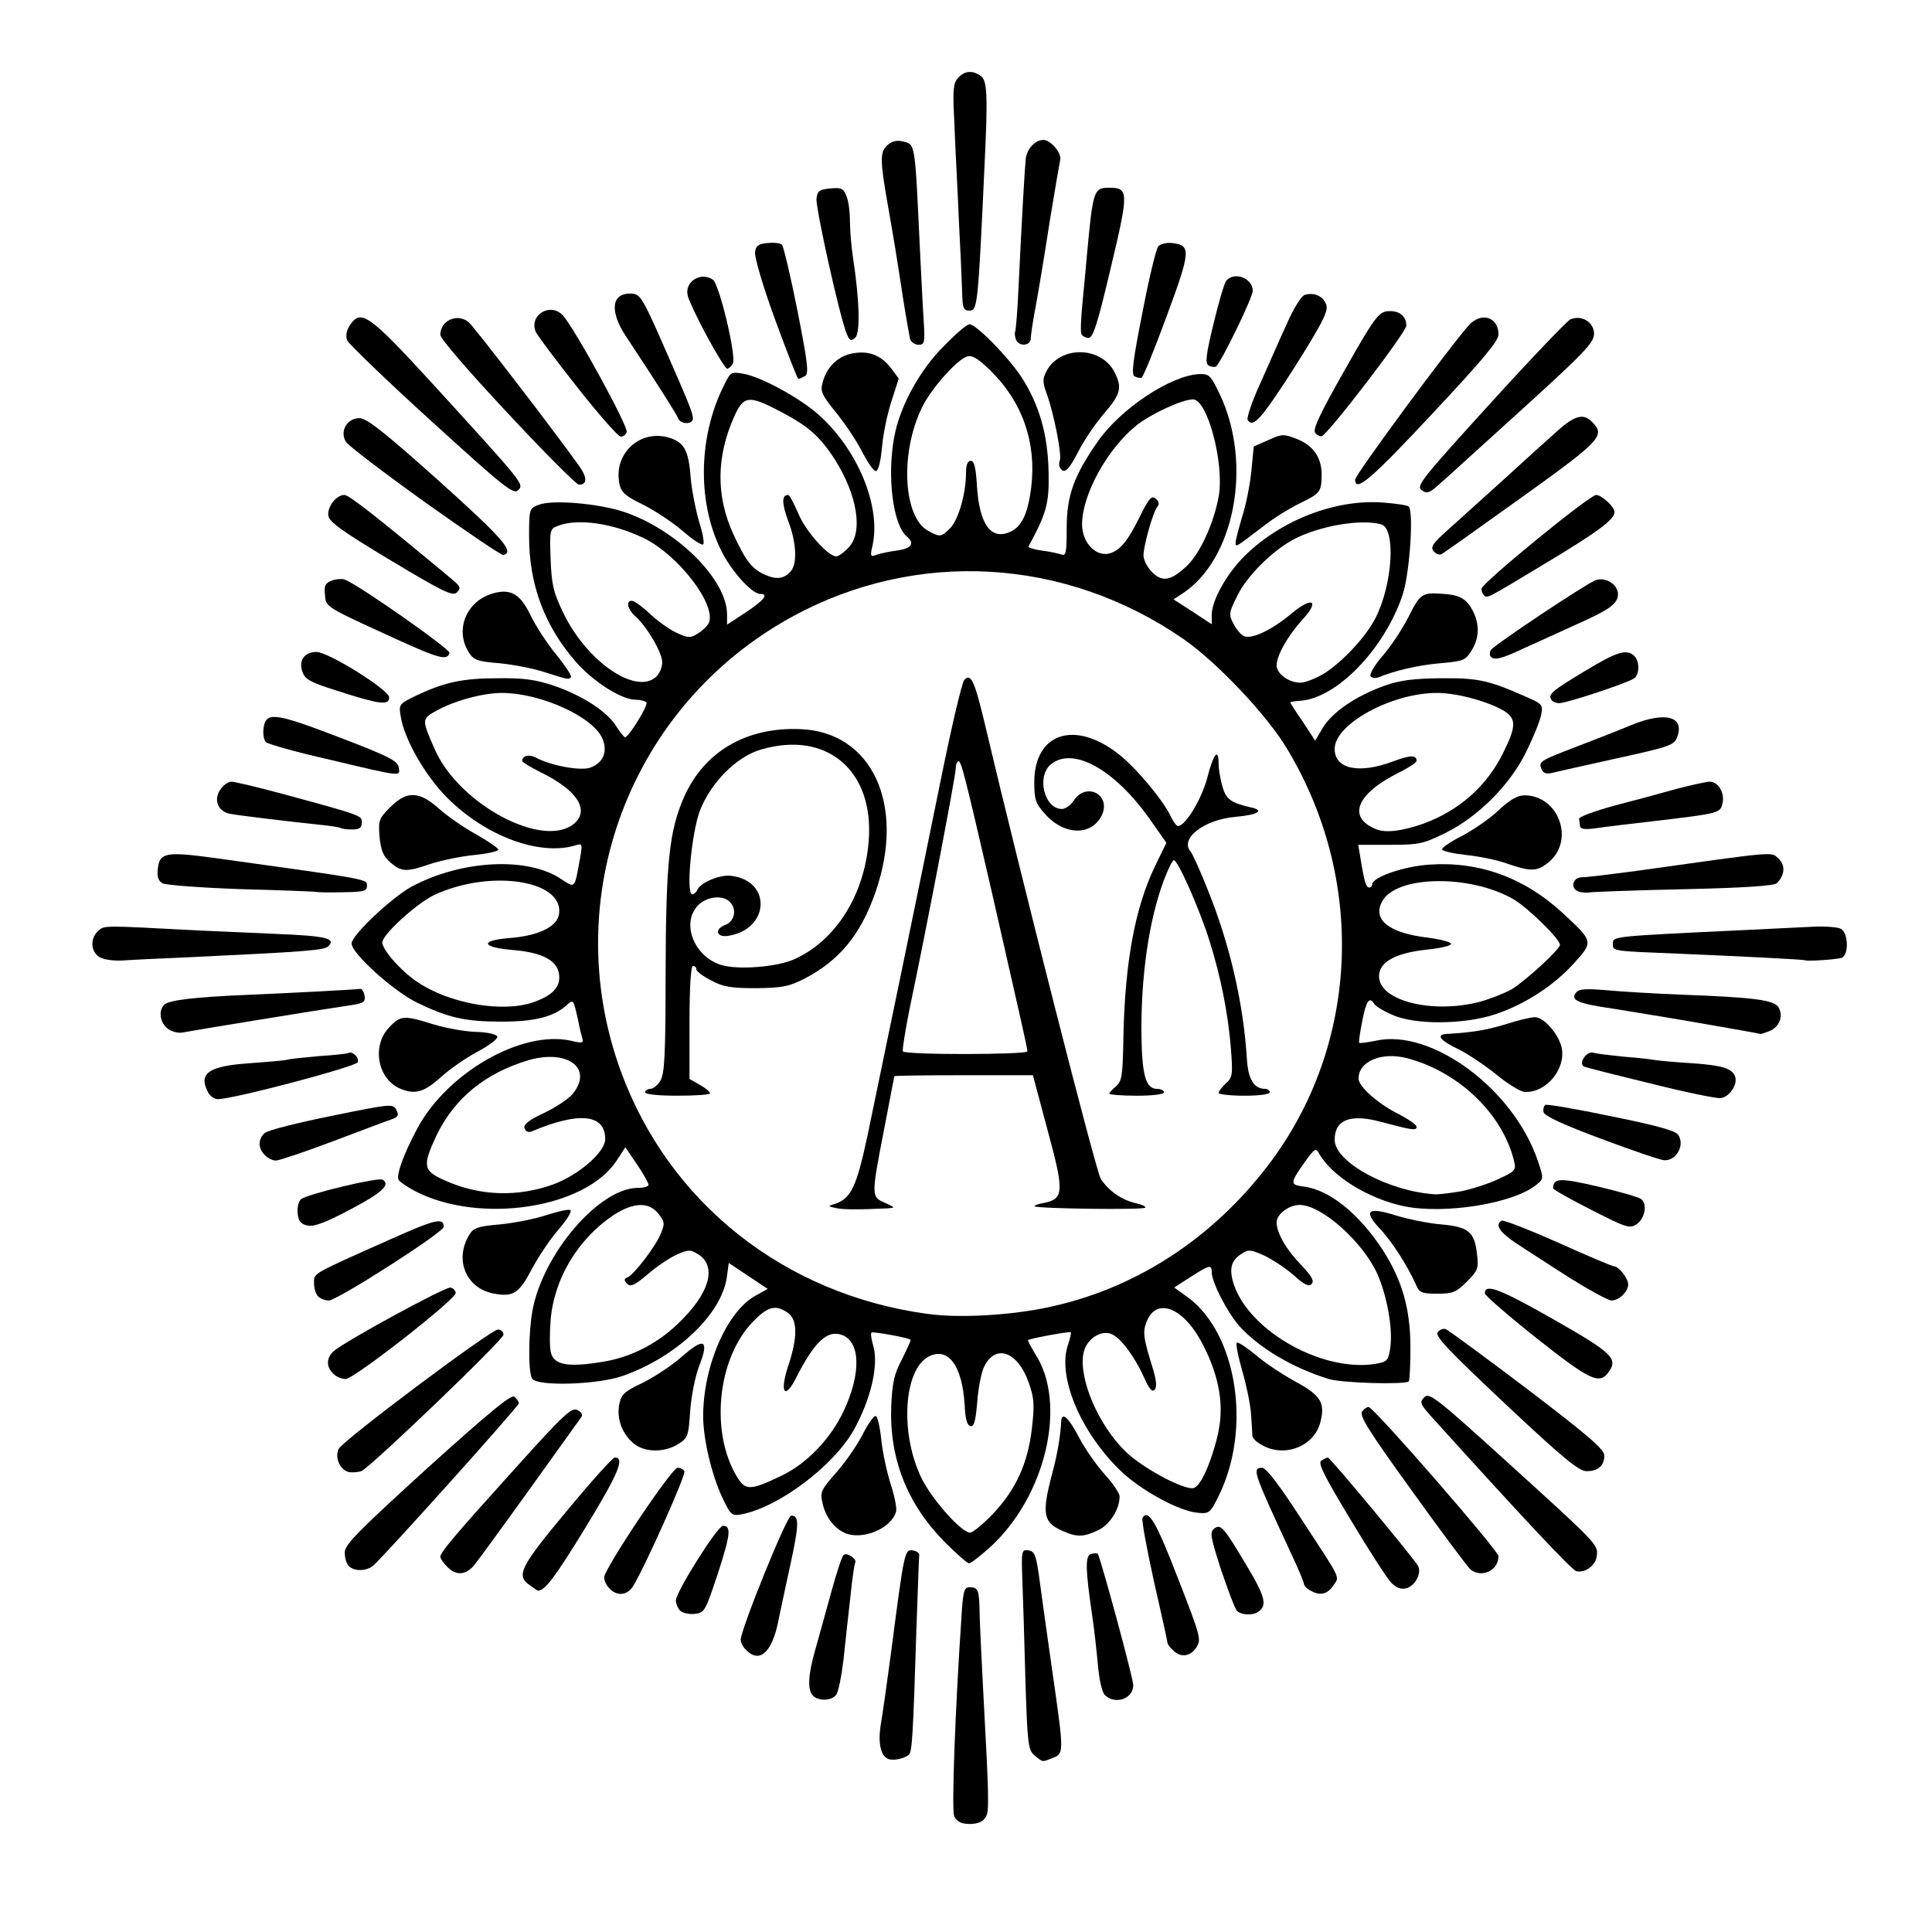 <!DOCTYPE svg PUBLIC "-//W3C//DTD SVG 20010904//EN" "http://www.w3.org/TR/2001/REC-SVG-20010904/DTD/svg10.dtd">
<svg version="1.0" xmlns="http://www.w3.org/2000/svg" width="566px" height="566px" viewBox="0 0 5660 5660" preserveAspectRatio="xMidYMid meet">
<g id="layer101" fill="#000000" stroke="none">
 <path d="M2823 5342 c-12 -2 -25 -12 -28 -23 -7 -22 3 -304 21 -571 5 -86 8 -98 24 -98 26 0 29 7 30 81 1 35 6 141 11 234 16 293 17 340 8 356 -9 19 -34 26 -66 21z"/>
 <path d="M2602 5153 c-22 -9 -30 -46 -22 -99 5 -27 18 -121 30 -209 39 -301 40 -306 64 -303 12 2 20 8 19 14 -1 5 -4 100 -8 209 -10 321 -13 367 -22 375 -12 12 -46 19 -61 13z"/>
 <path d="M3031 5143 c-19 -17 -21 -32 -27 -223 -3 -113 -7 -245 -9 -293 -3 -84 -2 -88 18 -85 19 3 23 14 34 98 7 52 24 174 38 271 32 223 32 227 -1 239 -32 13 -28 13 -53 -7z"/>
 <path d="M2382 4968 c-17 -17 -15 -61 7 -137 10 -36 31 -111 46 -166 15 -55 31 -104 36 -109 9 -10 42 12 34 23 -2 4 -9 50 -14 102 -6 52 -15 134 -20 182 -6 49 -15 95 -22 103 -14 17 -51 18 -67 2z"/>
 <path d="M3237 4966 c-9 -9 -17 -46 -21 -93 -4 -43 -11 -105 -16 -138 -20 -136 -21 -175 -5 -182 9 -3 18 -3 21 -1 7 8 104 364 104 385 0 40 -53 58 -83 29z"/>
 <path d="M2186 4834 c-9 -8 -16 -22 -16 -30 0 -30 135 -364 148 -364 24 0 23 27 -3 146 -14 66 -31 142 -36 169 -19 88 -55 118 -93 79z"/>
 <path d="M3436 4834 c-9 -8 -16 -18 -16 -22 0 -4 -18 -86 -40 -182 -21 -95 -36 -178 -33 -183 17 -28 40 11 104 177 66 169 69 180 54 202 -18 28 -47 31 -69 8z"/>
 <path d="M1992 4718 c-6 -6 -12 -20 -12 -29 0 -25 122 -219 138 -219 25 0 22 26 -15 140 -37 111 -39 115 -68 118 -17 2 -36 -3 -43 -10z"/>
 <path d="M3623 4718 c-6 -7 -26 -61 -46 -120 -30 -93 -33 -109 -21 -119 20 -16 28 -7 97 109 54 90 60 116 33 134 -17 12 -53 9 -63 -4z"/>
 <path d="M1786 4654 c-9 -8 -16 -23 -16 -33 0 -25 198 -321 215 -321 8 0 17 4 20 10 6 9 -119 288 -151 338 -17 26 -46 29 -68 6z"/>
 <path d="M3838 4659 c-10 -5 -18 -14 -18 -19 0 -4 -17 -46 -39 -92 -110 -237 -114 -248 -83 -248 11 0 51 52 113 148 121 185 114 169 95 197 -17 26 -40 31 -68 14z"/>
 <path d="M1552 4644 c-41 -28 -28 -54 108 -217 72 -87 135 -157 141 -157 30 0 12 45 -85 204 -89 145 -119 186 -140 186 -1 0 -12 -7 -24 -16z"/>
 <path d="M4076 4637 c-12 -12 -66 -96 -120 -186 -77 -128 -96 -165 -85 -172 8 -5 16 -9 19 -9 7 0 250 293 264 317 12 21 -8 59 -34 66 -15 4 -29 -1 -44 -16z"/>
 <path d="M1310 4590 c-11 -11 -20 -24 -20 -29 0 -13 41 -62 219 -259 144 -160 166 -180 183 -171 13 7 16 14 10 22 -5 7 -73 102 -152 212 -79 110 -152 210 -163 223 -25 27 -51 28 -77 2z"/>
 <path d="M4308 4598 c-8 -7 -86 -111 -172 -231 -130 -180 -155 -221 -145 -233 7 -8 15 -13 19 -12 22 9 380 421 380 437 0 42 -49 65 -82 39z"/>
 <path d="M4618 4603 c-14 -4 -161 -161 -423 -451 -35 -39 -37 -44 -22 -59 14 -14 35 2 239 187 269 244 270 245 266 278 -3 28 -34 51 -60 45z"/>
 <path d="M1022 4588 c-7 -7 -12 -24 -12 -40 0 -23 38 -61 242 -247 183 -165 246 -217 255 -209 7 6 13 14 13 19 0 9 -400 454 -428 477 -20 15 -54 16 -70 0z"/>
 <path d="M2767 4517 c-110 -112 -162 -245 -156 -398 3 -69 9 -95 32 -138 15 -30 26 -55 25 -56 -7 -6 -111 -25 -115 -21 -3 2 0 21 6 41 15 57 -8 154 -57 243 -59 106 -220 227 -328 248 -30 6 -33 4 -59 -51 -30 -65 -55 -169 -55 -236 0 -147 70 -309 155 -354 l34 -19 -57 -38 -57 -38 -6 44 c-17 108 -148 232 -305 287 -74 26 -250 31 -265 8 -12 -19 -11 -133 1 -200 31 -167 196 -359 309 -359 17 0 31 -4 31 -9 0 -5 -15 -32 -34 -60 l-34 -50 -26 40 c-93 140 -401 186 -589 89 -23 -12 -45 -27 -49 -33 -8 -13 13 -73 54 -150 88 -165 307 -290 451 -258 33 8 37 7 33 -7 -3 -10 -8 -30 -11 -47 -15 -68 -15 -68 -34 -51 -38 35 -95 49 -191 49 -107 0 -156 -11 -249 -56 -69 -34 -191 -144 -191 -173 0 -24 117 -134 175 -166 147 -79 342 -89 440 -22 40 26 38 28 53 -54 9 -49 8 -52 -10 -46 -105 33 -264 -25 -378 -139 -64 -64 -126 -172 -136 -238 -6 -36 -5 -37 47 -62 83 -39 136 -50 239 -50 73 -1 110 4 163 22 82 28 155 75 182 118 11 18 23 32 26 33 11 0 68 -93 63 -102 -3 -4 -17 -8 -32 -8 -41 0 -124 -53 -175 -111 -92 -106 -137 -226 -137 -368 0 -80 1 -82 28 -92 39 -16 177 -4 251 21 154 52 301 198 301 300 l0 30 55 -36 c54 -36 68 -54 42 -54 -25 0 -89 -72 -117 -133 -69 -144 -63 -337 15 -486 15 -31 19 -32 53 -26 52 9 163 70 218 118 117 103 186 271 160 386 -7 30 -6 33 10 27 10 -4 37 -10 61 -13 44 -6 54 -21 29 -42 -40 -34 -58 -176 -36 -292 16 -88 75 -196 146 -266 34 -35 67 -63 74 -63 20 0 112 94 152 154 53 82 78 170 80 280 2 90 -6 120 -59 217 -2 3 16 9 40 12 23 3 50 9 58 12 12 4 14 -9 14 -77 0 -97 21 -154 92 -256 68 -96 213 -192 296 -196 30 -1 34 4 60 58 98 205 44 488 -112 587 l-23 15 56 36 56 37 0 -28 c0 -42 44 -121 97 -173 106 -104 263 -165 401 -156 40 3 75 8 79 12 15 15 3 197 -18 259 -53 158 -192 302 -299 310 -17 1 -30 3 -30 5 0 1 16 27 37 57 l36 55 23 -39 c28 -45 96 -92 180 -122 45 -16 84 -21 164 -22 109 -1 141 6 243 51 56 24 58 26 52 56 -3 17 -22 64 -42 105 -47 98 -141 193 -238 241 -65 32 -77 35 -163 35 l-93 0 6 35 c12 75 17 90 26 90 5 0 9 -4 9 -9 0 -21 92 -53 168 -58 145 -10 277 38 388 140 92 85 93 85 36 148 -59 66 -144 121 -230 150 -92 31 -238 32 -303 2 -26 -11 -50 -26 -53 -32 -14 -23 -24 -9 -35 50 -7 34 -11 63 -9 64 2 2 23 -1 48 -6 164 -37 406 143 476 354 17 50 16 51 -5 68 -67 55 -268 87 -387 63 -106 -22 -215 -90 -251 -157 -8 -15 -13 -11 -41 28 -43 61 -43 66 -4 71 76 9 163 79 233 186 57 89 81 173 81 286 0 51 -2 95 -5 99 -11 10 -195 5 -234 -7 -105 -32 -206 -92 -263 -156 -35 -40 -80 -128 -80 -156 0 -24 -6 -23 -62 13 l-48 31 39 28 c144 105 189 383 92 581 -25 51 -28 54 -61 51 -55 -4 -170 -67 -229 -125 -117 -114 -184 -276 -152 -368 6 -18 10 -34 8 -36 -4 -3 -119 18 -125 23 -2 1 8 19 21 41 95 146 30 420 -135 568 -28 25 -54 45 -59 45 -5 0 -38 -29 -72 -63z m142 -82 c67 -71 102 -147 114 -250 8 -69 7 -88 -9 -134 -32 -91 -96 -115 -130 -49 -9 17 -18 64 -21 105 -5 56 -9 73 -20 71 -10 -2 -15 -21 -17 -63 -7 -114 -48 -170 -105 -141 -75 39 -85 229 -20 359 32 63 116 157 141 157 8 0 38 -25 67 -55z m-619 -112 c75 -36 144 -109 182 -190 51 -109 49 -202 -5 -222 -43 -16 -81 19 -136 128 -33 64 -47 39 -22 -37 28 -83 28 -136 -1 -156 -36 -25 -59 -19 -104 28 -103 108 -124 324 -44 454 24 39 39 39 130 -5z m1245 -18 c13 -30 30 -83 36 -119 15 -80 -3 -167 -54 -260 -54 -97 -129 -124 -157 -56 -13 31 -11 48 17 138 11 37 13 56 5 64 -7 7 -16 -4 -31 -38 -26 -57 -64 -110 -91 -124 -32 -17 -78 12 -86 55 -14 75 44 210 123 287 47 46 160 108 196 108 12 0 26 -18 42 -55z m-1772 -315 c83 -13 159 -51 222 -111 93 -88 117 -168 61 -204 -22 -14 -28 -15 -60 -1 -20 8 -59 34 -86 57 -41 35 -53 40 -63 30 -9 -10 -9 -15 0 -18 19 -7 82 -89 98 -127 13 -31 13 -36 -6 -60 -28 -36 -73 -34 -132 4 -104 70 -174 186 -184 308 -3 38 -3 81 1 95 9 36 51 43 149 27z m2275 4 c26 -5 30 -11 35 -46 8 -56 -10 -153 -38 -216 -43 -95 -164 -202 -227 -202 -32 0 -68 27 -68 51 0 31 28 80 73 126 31 33 38 46 29 55 -8 8 -21 2 -53 -27 -23 -20 -62 -46 -86 -57 -40 -18 -46 -18 -67 -4 -30 19 -36 45 -21 90 48 140 269 261 423 230z m-973 -163 c249 -51 471 -191 636 -399 279 -350 307 -842 71 -1236 -58 -99 -207 -256 -305 -324 -346 -239 -781 -264 -1145 -66 -476 260 -689 824 -503 1333 141 385 479 653 897 710 91 13 238 5 349 -18z m-1442 -362 c74 -28 150 -94 150 -132 0 -73 -76 -81 -214 -23 -10 5 -19 1 -22 -8 -5 -11 11 -24 58 -46 35 -17 73 -42 84 -57 59 -74 -17 -130 -131 -97 -127 38 -217 112 -269 220 -42 90 -40 104 24 132 101 46 214 50 320 11z m2657 21 c30 -6 78 -21 108 -35 50 -23 54 -27 48 -52 -33 -139 -162 -263 -314 -303 -75 -19 -142 9 -142 60 0 23 57 74 118 104 28 15 52 31 52 37 0 12 -12 10 -103 -14 -90 -25 -137 -7 -137 52 0 66 159 152 296 160 12 0 45 -4 74 -9z m-2717 -554 c56 -20 79 -44 75 -80 -4 -42 -49 -66 -137 -73 -92 -8 -96 -28 -7 -35 86 -7 140 -34 144 -72 12 -98 -203 -130 -366 -54 -52 25 -152 116 -152 139 0 21 52 81 100 114 94 65 252 93 343 61z m2772 -1 c32 -9 75 -26 94 -37 42 -26 141 -117 141 -130 0 -17 -92 -107 -135 -133 -127 -74 -345 -71 -386 6 -29 54 21 93 135 106 37 5 67 13 67 18 0 6 -32 13 -71 17 -92 10 -140 36 -140 78 0 72 155 111 295 75z m-2652 -523 c45 -40 7 -98 -100 -150 -29 -15 -53 -29 -53 -33 0 -15 20 -20 39 -10 44 24 131 40 160 30 38 -14 52 -46 36 -85 -27 -64 -181 -134 -295 -134 -55 0 -140 23 -193 53 -42 23 -42 25 -2 115 72 160 319 291 408 214z m2487 1 c106 -39 187 -111 235 -210 39 -79 38 -101 -7 -125 -51 -27 -134 -48 -188 -48 -133 0 -300 91 -300 164 0 59 71 74 170 37 51 -19 70 -20 70 -2 0 5 -26 22 -57 37 -120 61 -146 129 -62 163 28 12 76 6 139 -16z m-2248 -430 c10 -9 18 -28 18 -43 0 -28 -44 -103 -78 -134 -24 -21 -29 -46 -11 -46 7 0 32 18 56 41 24 22 60 47 80 55 31 14 37 13 59 -1 14 -9 28 -23 31 -31 21 -54 -90 -198 -190 -247 -90 -44 -194 -59 -251 -37 -25 9 -26 11 -23 97 3 76 8 98 37 158 68 142 212 242 272 188z m1959 -11 c55 -36 121 -107 149 -162 50 -99 60 -262 16 -274 -59 -16 -178 4 -254 43 -62 32 -139 108 -167 166 -25 50 -26 55 -11 83 8 16 22 32 31 36 24 9 83 -20 138 -66 62 -52 85 -39 32 18 -41 45 -75 104 -75 133 0 25 36 51 70 51 14 0 46 -13 71 -28z m-1563 -300 c18 -23 15 -84 -9 -146 -19 -52 -19 -76 0 -76 4 0 17 25 30 55 21 51 87 125 111 125 6 0 22 -11 35 -25 45 -44 27 -155 -40 -260 -44 -68 -78 -97 -158 -139 -93 -49 -108 -47 -135 12 -54 119 -55 236 -3 348 37 80 55 102 95 119 33 14 55 10 74 -13z m1159 -14 c40 -38 81 -130 94 -208 15 -96 -34 -280 -76 -280 -31 0 -122 42 -164 75 -86 68 -161 204 -161 291 0 56 44 99 85 84 29 -11 50 -37 85 -108 26 -53 34 -61 46 -51 9 7 11 16 5 23 -13 15 -41 115 -41 143 0 13 11 35 25 49 30 30 55 26 102 -18z m-693 -111 c24 -25 46 -101 46 -162 0 -23 5 -35 14 -35 10 0 15 20 18 73 7 110 39 158 93 137 37 -14 56 -52 66 -132 16 -130 -25 -250 -119 -342 -38 -37 -55 -47 -70 -41 -29 9 -106 96 -131 149 -65 133 -55 321 18 361 35 19 38 19 65 -8z"/>
 <path d="M2448 3539 c-23 -5 -23 -6 -2 -12 47 -16 63 -49 95 -198 48 -230 145 -699 211 -1024 33 -165 66 -306 73 -313 19 -21 30 2 60 128 106 449 326 1313 340 1334 23 35 62 62 103 71 18 4 30 10 27 13 -7 7 -317 3 -324 -4 -2 -2 10 -7 28 -10 58 -12 59 -33 10 -213 l-43 -161 -203 0 c-112 0 -203 1 -203 3 0 1 -14 71 -30 156 -38 196 -38 197 3 215 30 14 31 14 7 16 -83 4 -132 4 -152 -1z m562 -459 c0 -9 -23 -109 -104 -465 -80 -347 -90 -385 -98 -385 -4 0 -8 10 -8 21 0 21 -86 471 -135 703 -13 65 -22 122 -20 126 7 11 365 10 365 0z"/>
 <path d="M1890 3200 c0 -5 7 -10 15 -10 8 0 21 -10 29 -23 13 -19 16 -74 16 -322 1 -324 11 -411 54 -510 59 -133 182 -205 339 -199 212 7 311 222 222 477 -43 125 -106 201 -208 254 -45 23 -64 27 -142 28 -75 0 -97 -4 -132 -23 -24 -12 -43 -27 -43 -32 0 -6 -4 -10 -10 -10 -6 0 -10 62 -10 165 l0 166 30 17 c16 9 30 20 30 25 0 4 -43 7 -95 7 -57 0 -95 -4 -95 -10z m435 -389 c123 -54 208 -189 220 -348 16 -206 -123 -324 -316 -267 -72 21 -147 97 -179 180 -24 65 -41 244 -22 244 5 0 12 -6 15 -13 8 -21 67 -46 100 -41 120 15 111 159 -12 176 -33 4 -38 -20 -7 -32 28 -10 36 -46 14 -68 -23 -23 -75 -14 -98 16 -43 54 -3 146 73 169 48 15 163 6 212 -16z"/>
 <path d="M3250 3204 c0 -3 9 -13 20 -22 17 -15 19 -32 21 -137 4 -224 34 -386 93 -508 l33 -68 -47 -67 c-103 -147 -226 -216 -291 -163 -43 35 -20 131 32 131 10 0 26 -11 35 -25 36 -55 110 -17 82 43 -30 62 -111 60 -167 -4 -27 -30 -31 -42 -31 -92 0 -145 119 -184 248 -82 51 40 132 137 153 184 7 14 16 26 20 26 22 0 70 -80 86 -142 18 -70 33 -89 33 -40 0 15 5 44 11 65 10 38 25 49 82 62 43 9 24 22 -43 28 -94 8 -166 65 -131 103 4 5 27 54 49 110 64 158 105 332 115 498 4 59 21 86 54 86 7 0 13 5 13 10 0 6 -32 10 -75 10 -41 0 -75 -4 -75 -8 0 -5 10 -17 21 -28 20 -17 21 -26 15 -103 -8 -100 -29 -208 -63 -316 -29 -92 -92 -235 -104 -235 -4 0 -17 26 -29 58 -44 117 -68 281 -66 457 2 117 13 155 46 155 11 0 20 5 20 10 0 6 -33 10 -80 10 -44 0 -80 -3 -80 -6z"/>
 <path d="M2475 4491 c-31 -14 -56 -46 -65 -86 -8 -34 -5 -40 40 -91 27 -31 61 -80 77 -111 15 -31 33 -55 38 -55 6 1 13 33 17 71 4 38 17 97 28 131 11 34 18 70 15 79 -15 50 -99 84 -150 62z"/>
 <path d="M3113 4485 c-57 -25 -62 -49 -30 -170 14 -52 24 -108 26 -152 2 -28 22 -10 52 48 18 34 52 83 76 109 24 26 43 55 43 64 0 38 -29 83 -63 99 -42 20 -62 21 -104 2z"/>
 <path d="M1024 4313 c-27 -5 -44 -41 -32 -68 12 -25 446 -350 467 -350 9 0 16 7 16 15 0 15 -384 383 -415 399 -8 4 -25 5 -36 4z"/>
 <path d="M4410 4113 c-167 -157 -207 -199 -198 -210 6 -8 17 -12 24 -9 7 3 115 82 239 176 176 134 225 176 225 194 0 30 -18 46 -52 46 -22 0 -69 -38 -238 -197z"/>
 <path d="M1858 4230 c-34 -27 -52 -72 -44 -115 6 -30 14 -38 69 -64 34 -17 86 -51 115 -77 65 -57 80 -49 51 26 -12 30 -24 90 -27 134 -5 74 -7 79 -36 97 -40 25 -97 24 -128 -1z"/>
 <path d="M3698 4234 c-16 -8 -28 -20 -29 -27 0 -7 -2 -36 -4 -65 -2 -29 -14 -86 -26 -127 -12 -42 -19 -78 -16 -81 3 -4 27 12 54 34 26 23 79 58 117 79 76 41 89 63 74 120 -18 70 -104 104 -170 67z"/>
 <path d="M976 4024 c-21 -20 -20 -47 2 -66 35 -30 327 -189 342 -186 8 2 15 9 15 16 0 19 -297 251 -322 252 -12 0 -29 -7 -37 -16z"/>
 <path d="M4501 3920 c-83 -66 -151 -125 -151 -131 0 -30 44 -13 199 75 174 99 192 116 164 155 -27 39 -55 25 -212 -99z"/>
 <path d="M932 3798 c-7 -7 -12 -24 -12 -39 0 -30 -10 -24 223 -128 132 -59 157 -65 157 -37 0 16 -312 216 -337 216 -10 0 -24 -5 -31 -12z"/>
 <path d="M4599 3744 c-57 -37 -128 -82 -156 -101 -50 -33 -64 -55 -44 -67 5 -3 79 26 165 64 86 39 160 70 165 70 13 0 41 35 41 53 0 21 -27 47 -49 47 -9 0 -64 -30 -122 -66z"/>
 <path d="M1448 3790 c-84 -15 -119 -102 -71 -176 11 -17 27 -22 88 -27 41 -4 102 -16 135 -27 34 -11 65 -18 71 -15 5 4 -10 28 -33 55 -24 27 -59 79 -79 116 -38 73 -55 84 -111 74z"/>
 <path d="M4148 3763 c-24 -54 -72 -129 -107 -165 -48 -52 -33 -63 49 -37 36 11 95 23 132 26 80 7 98 22 105 87 5 42 3 48 -30 81 -31 31 -41 35 -86 35 -47 0 -53 -3 -63 -27z"/>
 <path d="M900 3590 c-19 -4 -26 -13 -28 -36 -2 -17 3 -35 10 -41 19 -15 227 -65 239 -57 24 15 -3 39 -96 88 -74 39 -107 51 -125 46z"/>
 <path d="M4661 3544 c-61 -31 -111 -59 -111 -63 1 -30 19 -31 131 -5 63 15 120 31 127 37 19 15 11 57 -14 74 -20 13 -31 9 -133 -43z"/>
 <path d="M776 3384 c-21 -20 -20 -48 0 -65 9 -8 97 -30 196 -50 172 -35 179 -36 189 -18 8 16 6 21 -13 28 -13 4 -91 34 -174 65 -82 31 -157 56 -166 56 -9 0 -24 -7 -32 -16z"/>
 <path d="M4690 3336 c-110 -41 -166 -67 -168 -78 -2 -9 1 -18 5 -21 4 -3 91 12 192 33 133 27 188 42 197 54 21 29 -4 77 -40 75 -11 0 -95 -29 -186 -63z"/>
 <path d="M610 3201 c-30 -56 0 -78 120 -86 52 -4 102 -8 110 -10 8 -3 51 -7 95 -11 44 -3 82 -7 85 -9 12 -7 33 13 28 27 -5 13 -368 109 -410 108 -10 0 -22 -9 -28 -19z"/>
 <path d="M4835 3174 c-99 -24 -186 -46 -193 -49 -20 -7 5 -47 26 -41 9 3 46 7 82 11 36 3 79 7 95 10 17 3 68 7 114 10 86 6 115 15 124 38 9 24 -17 62 -43 64 -14 1 -106 -18 -205 -43z"/>
 <path d="M1174 3190 c-67 -27 -86 -124 -35 -179 34 -37 45 -37 131 -10 36 11 92 21 124 22 35 1 61 7 63 14 2 6 -24 26 -58 44 -34 18 -83 52 -109 76 -48 43 -74 50 -116 33z"/>
 <path d="M4385 3149 c-33 -27 -84 -61 -112 -75 -53 -25 -68 -43 -35 -45 73 -4 116 -11 172 -28 36 -12 75 -21 87 -21 26 0 69 49 78 89 13 62 -44 132 -107 130 -13 0 -50 -23 -83 -50z"/>
 <path d="M492 3014 c-24 -17 -29 -56 -9 -72 15 -12 89 -21 232 -27 143 -6 327 -16 340 -18 5 -1 11 8 13 20 3 18 -3 22 -35 27 -102 15 -481 77 -499 81 -11 2 -30 -2 -42 -11z"/>
 <path d="M4990 2999 c-91 -16 -210 -35 -264 -44 -105 -15 -127 -25 -108 -48 9 -10 29 -11 89 -6 43 4 142 10 219 13 218 8 273 16 285 38 14 26 2 57 -28 69 -13 5 -25 9 -26 8 -1 -1 -76 -14 -167 -30z"/>
 <path d="M290 2803 c-25 -17 -26 -55 -2 -76 18 -16 11 -16 277 -2 55 3 165 7 245 11 145 6 175 13 152 36 -12 12 -63 16 -422 33 -74 3 -156 7 -183 9 -28 1 -55 -3 -67 -11z"/>
 <path d="M5287 2813 c-3 -2 -178 -11 -367 -19 -199 -8 -195 -7 -195 -30 0 -21 0 -21 380 -39 77 -4 169 -8 205 -10 36 -2 73 1 83 6 22 12 24 77 2 85 -13 5 -104 11 -108 7z"/>
 <path d="M926 2613 c-1 -1 -98 -5 -216 -8 -118 -4 -223 -12 -233 -17 -13 -7 -17 -18 -15 -40 5 -51 22 -54 170 -34 453 63 443 61 443 81 0 16 -9 18 -73 19 -41 1 -74 0 -76 -1z"/>
 <path d="M4628 2613 c-29 -7 -23 -43 7 -43 14 0 87 -9 162 -19 413 -58 391 -56 413 -36 21 19 19 48 -4 72 -7 8 -93 14 -271 18 -143 3 -267 8 -275 9 -8 2 -23 1 -32 -1z"/>
 <path d="M1144 2527 c-21 -18 -28 -35 -32 -75 -4 -49 -2 -54 31 -87 49 -49 85 -48 144 5 25 22 74 56 109 75 35 20 64 40 64 44 0 5 -32 12 -72 16 -40 4 -96 16 -127 26 -70 24 -84 24 -117 -4z"/>
 <path d="M4415 2530 c-27 -10 -80 -21 -118 -25 -37 -4 -69 -11 -72 -16 -3 -4 22 -22 56 -39 34 -18 83 -51 109 -76 33 -31 56 -44 76 -44 100 0 148 131 72 195 -34 29 -53 29 -123 5z"/>
 <path d="M999 2426 c-2 -2 -31 -7 -64 -10 -87 -9 -236 -27 -262 -32 -34 -7 -48 -40 -28 -70 8 -13 23 -24 33 -24 9 0 76 16 147 35 239 65 235 64 235 85 0 15 -7 20 -28 20 -16 0 -31 -2 -33 -4z"/>
 <path d="M4629 2421 c-1 -6 -2 -16 -3 -22 -1 -6 46 -23 104 -39 58 -15 140 -37 182 -49 43 -11 87 -21 97 -21 25 0 45 34 37 65 -7 27 -10 28 -196 50 -69 8 -146 17 -172 21 -33 5 -48 3 -49 -5z"/>
 <path d="M968 2226 c-98 -22 -183 -46 -189 -52 -6 -6 -9 -24 -7 -39 6 -51 31 -48 219 24 147 56 174 70 177 89 4 27 14 29 -200 -22z"/>
 <path d="M4516 2253 c-9 -22 -6 -24 109 -68 55 -21 126 -49 157 -62 97 -39 153 -24 132 35 -9 25 -19 29 -179 64 -94 21 -180 40 -191 43 -15 3 -24 -1 -28 -12z"/>
 <path d="M995 2026 c-86 -27 -101 -35 -109 -58 -12 -33 6 -58 41 -58 35 0 213 111 213 133 0 24 -27 21 -145 -17z"/>
 <path d="M4545 2050 c-10 -16 0 -25 98 -84 94 -57 123 -66 145 -44 16 16 15 53 0 65 -17 13 -198 73 -220 73 -9 0 -20 -4 -23 -10z"/>
 <path d="M1595 1969 c-33 -11 -92 -22 -132 -26 -63 -5 -75 -9 -89 -31 -41 -63 -11 -145 62 -171 57 -19 87 -4 118 61 14 29 47 81 75 115 27 33 47 64 44 67 -8 7 -6 8 -78 -15z"/>
 <path d="M4015 1981 c-3 -6 12 -33 35 -59 23 -26 57 -77 76 -114 35 -70 40 -73 104 -68 47 3 67 15 85 50 20 39 19 79 -4 116 -18 29 -24 31 -92 37 -66 6 -130 21 -180 41 -10 4 -20 2 -24 -3z"/>
 <path d="M1160 1872 c-210 -96 -205 -93 -208 -130 -3 -26 1 -34 20 -41 13 -5 30 -6 38 -3 39 14 311 205 307 215 -7 23 -32 16 -157 -41z"/>
 <path d="M4366 1922 c-2 -4 -2 -13 2 -18 10 -15 277 -193 306 -204 29 -11 66 12 66 41 0 27 -24 45 -121 88 -46 21 -114 52 -152 69 -69 33 -92 38 -101 24z"/>
 <path d="M1145 1642 c-140 -84 -181 -113 -183 -131 -4 -26 23 -61 47 -61 14 0 101 69 315 247 25 21 27 26 15 38 -12 13 -39 0 -194 -93z"/>
 <path d="M4347 1743 c-4 -3 -7 -12 -7 -18 0 -16 317 -275 336 -275 16 0 54 35 54 50 0 22 -50 59 -207 153 -171 103 -166 101 -176 90z"/>
 <path d="M1246 1472 c-120 -86 -225 -166 -232 -177 -20 -30 2 -70 39 -70 21 0 72 40 233 184 188 169 222 208 189 217 -5 2 -108 -68 -229 -154z"/>
 <path d="M4200 1615 c-10 -12 -3 -23 41 -62 30 -27 103 -93 164 -148 60 -55 131 -119 157 -142 51 -46 77 -53 102 -27 40 40 27 54 -206 221 -123 88 -228 163 -234 166 -7 4 -17 0 -24 -8z"/>
 <path d="M1998 1554 c-29 -25 -81 -59 -115 -76 -50 -24 -63 -36 -68 -59 -19 -87 56 -160 141 -138 47 13 61 36 67 114 3 39 15 98 25 133 11 34 16 64 12 67 -5 3 -32 -15 -62 -41z"/>
 <path d="M3620 1589 c0 -8 9 -41 19 -75 11 -33 23 -94 27 -134 l7 -72 43 -19 c40 -18 45 -18 83 -3 49 19 73 55 73 105 -1 51 -4 54 -65 84 -29 14 -74 42 -101 63 -89 68 -86 66 -86 51z"/>
 <path d="M1264 1234 c-131 -119 -242 -226 -247 -237 -5 -13 -2 -29 8 -44 32 -49 56 -32 243 172 267 293 268 293 250 311 -13 14 -41 -8 -254 -202z"/>
 <path d="M4165 1436 c-17 -12 -1 -32 199 -252 119 -131 226 -243 236 -248 33 -15 70 8 70 42 0 25 -28 55 -202 213 -112 101 -221 201 -244 221 -36 33 -43 36 -59 24z"/>
 <path d="M1487 1210 c-115 -123 -197 -218 -197 -229 0 -42 49 -64 82 -38 14 10 261 332 326 424 23 33 22 53 -2 53 -7 0 -101 -94 -209 -210z"/>
 <path d="M3970 1405 c0 -14 278 -391 333 -452 36 -40 87 -25 87 27 0 19 -47 75 -192 230 -181 194 -228 234 -228 195z"/>
 <path d="M2528 1328 c-14 -29 -48 -81 -76 -116 -46 -57 -50 -65 -41 -95 13 -46 49 -78 95 -83 45 -6 79 10 107 48 l20 27 -21 65 c-12 37 -25 97 -28 136 -4 42 -11 70 -18 70 -7 0 -23 -24 -38 -52z"/>
 <path d="M3106 1371 c-4 -5 -4 -15 -1 -23 6 -16 -17 -134 -38 -193 -13 -35 -13 -45 -1 -68 40 -75 160 -73 199 3 23 45 19 64 -31 122 -25 29 -59 79 -75 111 -28 55 -42 67 -53 48z"/>
 <path d="M1690 1133 c-63 -80 -118 -153 -121 -162 -19 -49 44 -86 80 -47 34 37 193 327 187 342 -3 8 -11 14 -18 13 -7 0 -65 -66 -128 -146z"/>
 <path d="M3853 1268 c-8 -10 15 -58 86 -183 85 -151 100 -170 124 -173 34 -4 57 13 57 42 0 19 -228 317 -248 324 -5 1 -14 -3 -19 -10z"/>
 <path d="M1987 1226 c-5 -13 -59 -98 -154 -242 -47 -72 -42 -124 13 -124 29 0 34 7 97 150 75 171 87 200 87 216 0 18 -36 18 -43 0z"/>
 <path d="M3655 1230 c-3 -5 12 -52 35 -102 23 -51 57 -130 78 -175 21 -49 44 -85 54 -89 29 -9 57 5 64 31 5 19 -16 58 -96 185 -96 149 -119 175 -135 150z"/>
 <path d="M2271 937 c-35 -95 -61 -184 -59 -198 2 -19 10 -25 37 -27 18 -2 37 0 42 5 4 4 25 91 45 192 30 152 34 185 23 192 -8 5 -17 9 -20 9 -3 0 -33 -78 -68 -173z"/>
 <path d="M3323 1102 c-9 -6 -3 -51 24 -187 19 -99 40 -186 46 -193 6 -7 24 -12 40 -10 57 6 56 22 -15 214 -36 98 -69 179 -74 181 -5 1 -14 -1 -21 -5z"/>
 <path d="M2071 985 c-28 -52 -53 -105 -56 -118 -11 -41 37 -72 73 -48 19 11 70 226 59 246 -4 8 -12 15 -17 15 -4 0 -31 -43 -59 -95z"/>
 <path d="M3541 1071 c-11 -7 -8 -31 14 -122 15 -63 32 -120 37 -126 24 -29 78 -8 78 29 0 20 -94 213 -108 222 -4 2 -14 1 -21 -3z"/>
 <path d="M2666 993 c-2 -10 -12 -65 -21 -123 -16 -106 -29 -185 -45 -275 -22 -125 -22 -150 -1 -169 13 -12 28 -16 44 -12 39 9 37 -4 52 316 4 74 8 168 11 208 4 66 3 72 -15 72 -11 0 -22 -8 -25 -17z"/>
 <path d="M2976 994 c-3 -9 -4 -19 -2 -22 2 -4 7 -63 10 -132 10 -211 18 -344 21 -375 4 -30 28 -55 52 -55 21 0 54 39 49 58 -2 9 -16 91 -31 182 -14 91 -32 200 -40 243 -8 42 -15 86 -15 97 0 24 -35 27 -44 4z"/>
 <path d="M2481 979 c-20 -46 -92 -371 -89 -397 3 -23 8 -27 41 -30 32 -3 38 0 47 23 6 14 10 47 10 73 0 26 4 74 9 107 19 124 22 222 6 235 -12 10 -16 8 -24 -11z"/>
 <path d="M3168 978 c-3 -7 -1 -47 3 -88 4 -41 10 -104 13 -140 18 -194 20 -200 66 -200 57 0 57 13 4 235 -39 166 -52 205 -65 205 -9 0 -19 -6 -21 -12z"/>
 <path d="M2819 863 c-1 -27 -3 -70 -4 -98 -1 -27 -6 -113 -9 -190 -4 -77 -9 -182 -11 -234 -4 -78 -2 -98 12 -113 19 -21 42 -23 67 -5 18 13 20 59 11 247 -20 433 -21 440 -46 440 -16 0 -19 -8 -20 -47z"/>
 </g>

</svg>